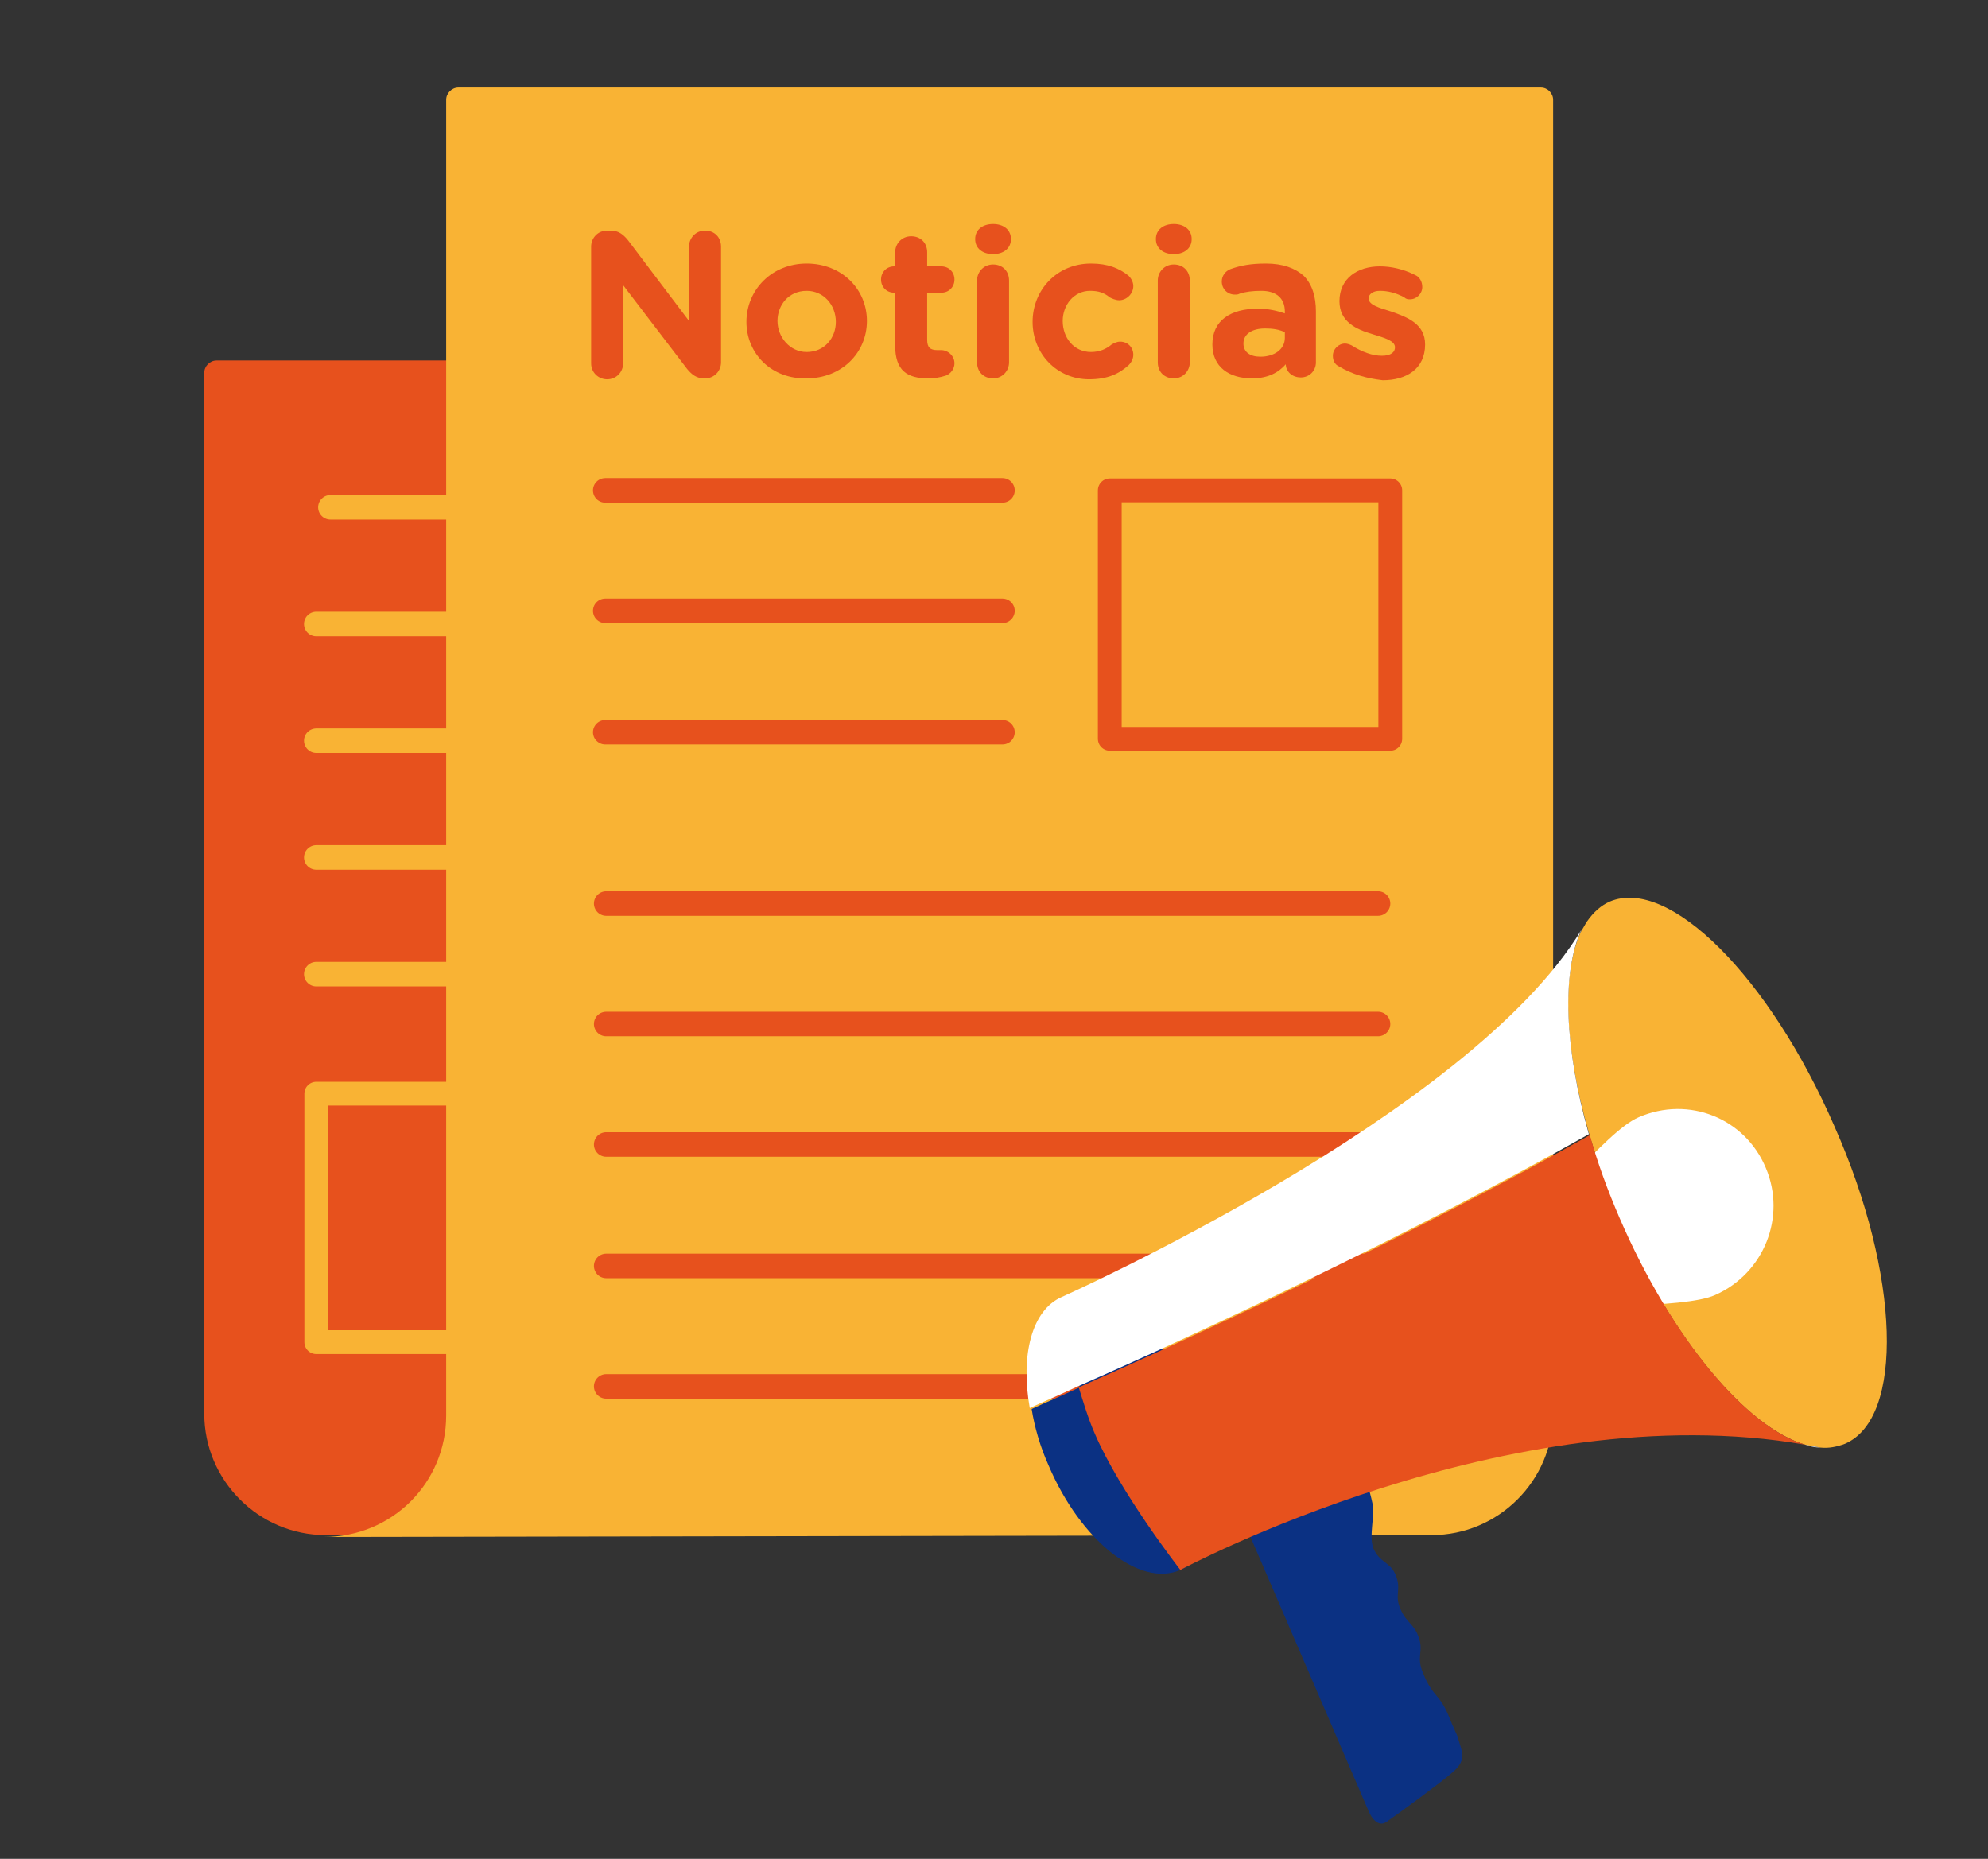 <?xml version="1.0" encoding="utf-8"?>
<!-- Generator: Adobe Illustrator 28.3.0, SVG Export Plug-In . SVG Version: 6.00 Build 0)  -->
<svg version="1.1" id="Personas" xmlns="http://www.w3.org/2000/svg" xmlns:xlink="http://www.w3.org/1999/xlink" x="0px" y="0px"
	 viewBox="0 0 211.2 197.5" style="enable-background:new 0 0 211.2 197.5;" xml:space="preserve">
<rect x="0" y="0" width="211.2" height="197.5" fill="#333333" stroke="none"/>
<style type="text/css">
	.st0{fill:#E7511D;}
	.st1{fill:none;stroke:#F9B334;stroke-width:2.605;stroke-linecap:round;stroke-miterlimit:10;}
	.st2{fill:none;stroke:#F9B334;stroke-width:2.527;stroke-linecap:round;stroke-linejoin:round;stroke-miterlimit:10;}
	.st3{fill:#F9B334;}
	.st4{fill:none;stroke:#E7511D;stroke-width:2.605;stroke-linecap:round;stroke-miterlimit:10;}
	.st5{fill:none;stroke:#E7511D;stroke-width:2.527;stroke-linecap:round;stroke-linejoin:round;stroke-miterlimit:10;}
	.st6{fill:#0B3183;}
	.st7{fill:#D9D9D9;}
	.st8{fill:#FFFFFF;}
</style>
<g>
	<g>
		<path class="st0" d="M21.7,150.2c0,7.1,5.8,12.9,12.9,12.9h117.7c-7.1,0-12.9-5.8-12.9-12.9l0.4-111.9H23c-0.7,0-1.3,0.6-1.3,1.3
			V150.2z"/>
		<g>
			<line class="st1" x1="35.1" y1="53.9" x2="54.8" y2="53.9"/>
			<line class="st1" x1="33.6" y1="66.3" x2="53.3" y2="66.3"/>
			<line class="st1" x1="33.6" y1="78.7" x2="53.3" y2="78.7"/>
			<line class="st1" x1="33.6" y1="91.1" x2="53.3" y2="91.1"/>
			<line class="st1" x1="33.6" y1="103.5" x2="53.3" y2="103.5"/>
			<rect x="33.6" y="116.2" class="st2" width="29.8" height="26.4"/>
		</g>
		<path class="st3" d="M47.4,150.4V10.6c0-0.7,0.6-1.3,1.3-1.3h115c0.7,0,1.3,0.6,1.3,1.3v139.6c0,7.1-5.8,12.9-12.9,12.9
			l-117.7,0.2C41.7,163.3,47.4,157.5,47.4,150.4z"/>
		<g>
			<line class="st4" x1="64.3" y1="64.9" x2="106.5" y2="64.9"/>
			<line class="st4" x1="64.3" y1="52.1" x2="106.5" y2="52.1"/>
			<line class="st4" x1="64.3" y1="77.8" x2="106.5" y2="77.8"/>
			<line class="st4" x1="64.4" y1="96" x2="146.4" y2="96"/>
			<line class="st4" x1="64.4" y1="108.8" x2="146.4" y2="108.8"/>
			<line class="st4" x1="64.4" y1="121.6" x2="146.4" y2="121.6"/>
			<line class="st4" x1="64.4" y1="134.5" x2="146.4" y2="134.5"/>
			<line class="st4" x1="64.4" y1="147.3" x2="146.4" y2="147.3"/>
			<rect x="117.9" y="52.1" class="st5" width="29.8" height="26.4"/>
			<g>
				<g>
					<path class="st0" d="M62.8,26.2c0-0.9,0.7-1.7,1.7-1.7h0.4c0.8,0,1.3,0.4,1.8,1l6.5,8.6v-7.9c0-0.9,0.7-1.7,1.7-1.7
						s1.7,0.7,1.7,1.7v12.3c0,0.9-0.7,1.7-1.7,1.7h-0.1c-0.8,0-1.3-0.4-1.8-1l-6.8-8.9v8.3c0,0.9-0.7,1.7-1.7,1.7
						c-0.9,0-1.7-0.7-1.7-1.7V26.2z"/>
					<path class="st0" d="M79.3,34.2L79.3,34.2c0-3.4,2.7-6.2,6.4-6.2c3.7,0,6.4,2.7,6.4,6.1v0c0,3.4-2.7,6.1-6.4,6.1
						C82,40.3,79.3,37.6,79.3,34.2z M88.8,34.2L88.8,34.2c0-1.8-1.3-3.3-3.1-3.3c-1.9,0-3.1,1.5-3.1,3.2v0c0,1.7,1.3,3.3,3.1,3.3
						C87.6,37.4,88.8,35.9,88.8,34.2z"/>
					<path class="st0" d="M95.1,36.7v-5.6H95c-0.8,0-1.4-0.6-1.4-1.4c0-0.8,0.6-1.4,1.4-1.4h0.1v-1.5c0-0.9,0.7-1.7,1.7-1.7
						s1.7,0.7,1.7,1.7v1.5h1.5c0.8,0,1.4,0.6,1.4,1.4c0,0.8-0.6,1.4-1.4,1.4h-1.5v5c0,0.8,0.3,1.1,1.1,1.1c0.1,0,0.3,0,0.4,0
						c0.7,0,1.4,0.6,1.4,1.4c0,0.6-0.4,1.1-0.9,1.3c-0.6,0.2-1.2,0.3-1.9,0.3C96.4,40.2,95.1,39.4,95.1,36.7z"/>
					<path class="st0" d="M103.6,25.4c0-1,0.8-1.6,1.9-1.6c1.1,0,1.9,0.6,1.9,1.6v0c0,1-0.8,1.6-1.9,1.6
						C104.4,27,103.6,26.4,103.6,25.4L103.6,25.4z M103.8,29.8c0-0.9,0.7-1.7,1.7-1.7s1.7,0.7,1.7,1.7v8.7c0,0.9-0.7,1.7-1.7,1.7
						s-1.7-0.7-1.7-1.7V29.8z"/>
					<path class="st0" d="M109.7,34.2L109.7,34.2c0-3.4,2.6-6.2,6.2-6.2c1.8,0,3,0.5,4,1.3c0.2,0.2,0.5,0.6,0.5,1.1
						c0,0.8-0.7,1.5-1.5,1.5c-0.4,0-0.8-0.2-1-0.3c-0.6-0.5-1.2-0.7-2.1-0.7c-1.7,0-2.9,1.5-2.9,3.2v0c0,1.8,1.2,3.3,3,3.3
						c0.9,0,1.6-0.3,2.2-0.8c0.2-0.1,0.5-0.3,0.9-0.3c0.8,0,1.4,0.6,1.4,1.4c0,0.4-0.2,0.8-0.5,1.1c-1,0.9-2.2,1.5-4.2,1.5
						C112.3,40.3,109.7,37.6,109.7,34.2z"/>
					<path class="st0" d="M122.8,25.4c0-1,0.8-1.6,1.9-1.6c1.1,0,1.9,0.6,1.9,1.6v0c0,1-0.8,1.6-1.9,1.6
						C123.6,27,122.8,26.4,122.8,25.4L122.8,25.4z M123,29.8c0-0.9,0.7-1.7,1.7-1.7s1.7,0.7,1.7,1.7v8.7c0,0.9-0.7,1.7-1.7,1.7
						s-1.7-0.7-1.7-1.7V29.8z"/>
					<path class="st0" d="M128.8,36.6L128.8,36.6c0-2.6,2-3.8,4.8-3.8c1.2,0,2,0.2,2.9,0.5v-0.2c0-1.4-0.9-2.2-2.5-2.2
						c-0.9,0-1.7,0.1-2.3,0.3c-0.2,0.1-0.3,0.1-0.5,0.1c-0.8,0-1.4-0.6-1.4-1.4c0-0.6,0.4-1.1,0.9-1.3c1.1-0.4,2.2-0.6,3.8-0.6
						c1.8,0,3.1,0.5,4,1.3c0.9,0.9,1.3,2.2,1.3,3.8v5.4c0,0.9-0.7,1.6-1.6,1.6c-1,0-1.6-0.7-1.6-1.4v0c-0.8,0.9-1.9,1.5-3.6,1.5
						C130.6,40.2,128.8,39,128.8,36.6z M136.5,35.9v-0.6c-0.6-0.3-1.3-0.4-2.1-0.4c-1.4,0-2.3,0.6-2.3,1.6v0c0,0.9,0.7,1.4,1.8,1.4
						C135.4,37.9,136.5,37.1,136.5,35.9z"/>
					<path class="st0" d="M142.2,38.9c-0.4-0.2-0.6-0.6-0.6-1.1c0-0.7,0.6-1.3,1.3-1.3c0.2,0,0.5,0.1,0.7,0.2
						c1.1,0.7,2.2,1.1,3.2,1.1c1,0,1.4-0.4,1.4-0.9v0c0-0.7-1.1-1-2.4-1.4c-1.7-0.5-3.5-1.3-3.5-3.5v0c0-2.4,1.9-3.7,4.3-3.7
						c1.2,0,2.5,0.3,3.7,0.9c0.5,0.2,0.8,0.7,0.8,1.3c0,0.7-0.6,1.3-1.3,1.3c-0.2,0-0.4,0-0.6-0.2c-0.9-0.5-1.8-0.7-2.6-0.7
						c-0.8,0-1.2,0.4-1.2,0.8v0c0,0.7,1.1,1,2.4,1.4c1.7,0.6,3.6,1.3,3.6,3.5v0c0,2.6-2,3.8-4.5,3.8
						C145.2,40.2,143.7,39.8,142.2,38.9z"/>
				</g>
			</g>
		</g>
	</g>
	<g>
		<path class="st6" d="M125.4,166.8c-4.3,1.9-10.6-3.1-14-11.1c-0.9-2-1.5-4.1-1.8-6c1.5-0.7,3.2-1.4,5.1-2.3
			c-1.3-4.9-1.8-9.6-1.8-9.6c0,0,0,0,0,0c4.3-1.8,10.5,3.2,14,11.2C130.4,157,129.7,165,125.4,166.8z"/>
		<path class="st3" d="M196,153.4c-0.8,0.3-1.7,0.5-2.6,0.4h0c-0.5-0.1-1.1-0.2-1.6-0.3c-6.2-1.8-14.2-11.2-19.7-24
			c-5.5-12.7-6.9-24.8-4.1-30.6c0,0,0,0,0,0c0.2-0.3,0.4-0.7,0.6-1c0,0,0,0,0,0c0.7-1,1.5-1.7,2.4-2.1c6.3-2.7,17,8,23.9,23.9
			C201.9,135.5,202.3,150.7,196,153.4z"/>
		<path class="st7" d="M193.4,153.8c-0.5,0-1.1-0.1-1.6-0.3C192.4,153.6,192.9,153.7,193.4,153.8z"/>
		<path class="st8" d="M174.1,118.7c-3.7,1.6-9.8,10.2-18.8,17l1.6,3.8c10.4-0.9,21.9-0.4,25.3-1.9c5.2-2.3,7.6-8.3,5.4-13.5
			C185.4,118.8,179.4,116.4,174.1,118.7z"/>
		<path class="st6" d="M154.2,188.4c-1,0.9-5.5,4.2-6.8,5.1c-1.3,1-2.1-1.3-2.1-1.3l-13.7-31.8l12.5-5.1c0,0,1.1,1.5,1.7,4.4
			c0.3,1.3-0.4,3.5,0.1,4.8c0.7,1.6,1.8,1.4,2.4,2.9c0.6,1.5-0.2,2.1,0.5,3.6c0.6,1.4,1.4,1.5,1.9,2.9c0.6,1.6-0.3,2.1,0.5,3.9
			c1,2.5,1.7,2.1,2.7,4.5c0.5,1.3,1,2.2,1,2.4C155.4,186.3,155.8,187.1,154.2,188.4z"/>
		<path class="st8" d="M168,98.8c-11.9,19.7-55.2,39-55.2,39c-3.2,1.4-4.4,6.2-3.4,11.8c1.5-0.7,3.2-1.4,5.1-2.3
			c13.2-5.8,35.5-16.2,54.3-26.8C166.2,111.4,165.9,103.3,168,98.8z"/>
		<path class="st0" d="M191.8,153.5c-31.4-5.5-66.4,13.3-66.4,13.3s-6.4-8.2-9.1-14.5c-0.7-1.6-1.2-3.3-1.7-4.9
			c13.2-5.8,35.5-16.2,54.3-26.8c0.8,2.9,1.9,5.9,3.2,8.9C177.6,142.2,185.6,151.7,191.8,153.5z"/>
	</g>
</g>
</svg>
